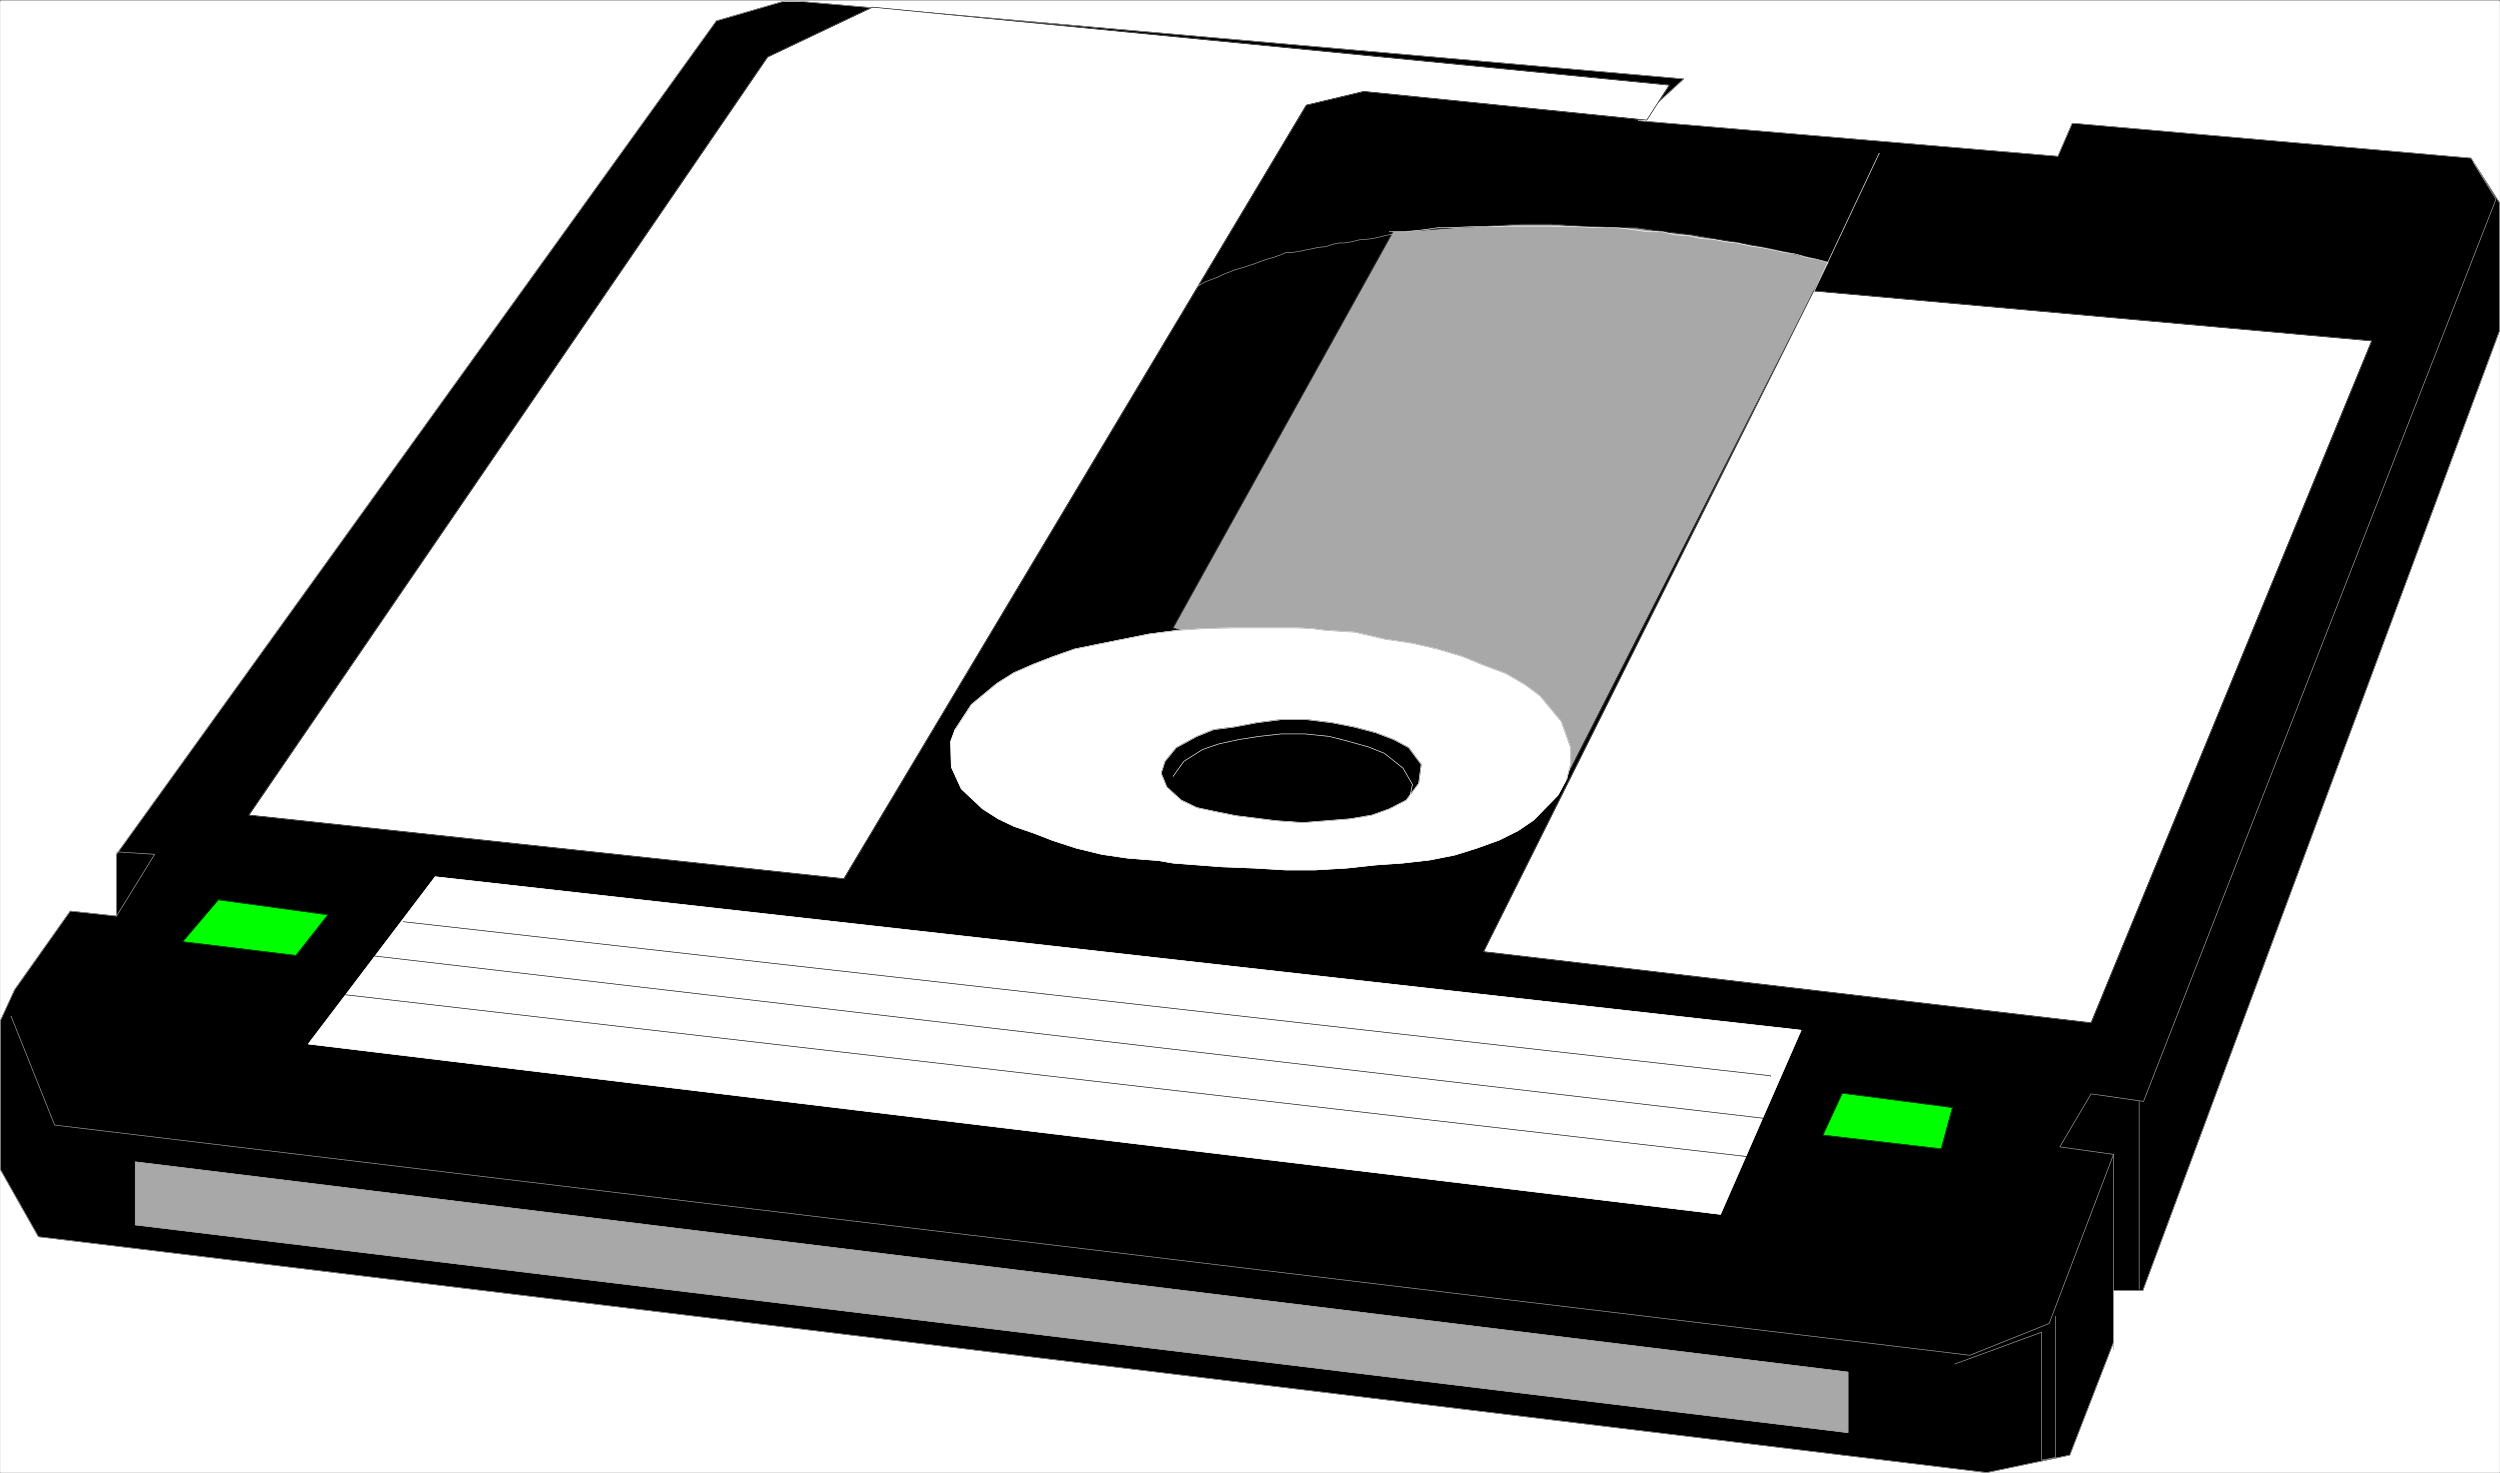 <svg width="3997.011" height="2354.808" viewBox="0 0 2997.758 1766.106" xmlns="http://www.w3.org/2000/svg"><rect x="0" y="0" width="2997.758" height="1766.106" fill="#333333" stroke="none"/><defs><clipPath id="a"><path d="M0 0h2997.016v1763.676H0Zm0 0"/></clipPath></defs><path style="fill:#fff;fill-opacity:1;fill-rule:nonzero;stroke:none" d="M0 1763.676h2997.016V-1.691H0Zm0 0" transform="translate(.371 2.061)"/><g clip-path="url(#a)" transform="translate(.371 2.061)"><path style="fill:#fff;fill-opacity:1;fill-rule:evenodd;stroke:#fff;stroke-width:.19;stroke-linecap:square;stroke-linejoin:bevel;stroke-miterlimit:10;stroke-opacity:1" d="M0 .5h766.5V452H0Zm0 0" transform="matrix(3.91 0 0 -3.91 0 1765.63)"/><path style="fill:#000;fill-opacity:1;fill-rule:evenodd;stroke:#000;stroke-width:.19;stroke-linecap:square;stroke-linejoin:bevel;stroke-miterlimit:10;stroke-opacity:1" d="M766.5 350.8v39.02l-8.81 13.78-122.26 10.71-4.41-10.14-128.77 10.91 13.99 12.81L241.26 452l-21.66-6.31-183.96-255.6v-18.94l-14.18 1.53-17.05-24.1L0 139.01V93.48l11.69-20.66L609.18.5l25.48 5.36 13.42 34.62v15.88h9zm0 0" transform="matrix(3.91 0 0 -3.91 0 1765.63)"/></g><path style="fill:none;stroke:#a8a8a8;stroke-width:.19;stroke-linecap:square;stroke-linejoin:bevel;stroke-miterlimit:10;stroke-opacity:1" d="M766.5 350.8v39.02l-8.81 13.78-122.26 10.71-4.41-10.14-128.77 10.91 13.99 12.81L241.26 452l-21.66-6.31-183.96-255.6v-18.94l-14.18 1.53-17.05-24.1L0 139.01V93.48l11.69-20.66L609.18.5l25.48 5.36 13.42 34.62v15.88h9zm0 0" transform="matrix(3.91 0 0 -3.91 .371 1767.691)"/><path style="fill:#fff;fill-opacity:1;fill-rule:evenodd;stroke:#fff;stroke-width:.19;stroke-linecap:square;stroke-linejoin:bevel;stroke-miterlimit:10;stroke-opacity:1" d="m511.83 425.98-6.9-10.71-86.8 8.8-17.63-4.21-141.81-237.23-182.42 19.51 159.05 232.45 32.19 15.31zm0 0" transform="matrix(3.91 0 0 -3.91 .371 1767.691)"/><path style="fill:none;stroke:#000;stroke-width:.19;stroke-linecap:square;stroke-linejoin:bevel;stroke-miterlimit:10;stroke-opacity:1" d="m511.83 425.98-6.9-10.71-86.8 8.8-17.63-4.21-141.81-237.23-182.42 19.51 159.05 232.45 32.19 15.31zm0 0" transform="matrix(3.91 0 0 -3.91 .371 1767.691)"/><path style="fill:none;stroke:#a8a8a8;stroke-width:.19;stroke-linecap:square;stroke-linejoin:bevel;stroke-miterlimit:10;stroke-opacity:1" d="m758.45 402.26 6.9-11.29-108.08-276.64-16.09 2.3-9.58-16.26 16.48-2.3-19.74-51.85L604 36.47 16.67 107.06 3.26 140.54v-.19" transform="matrix(3.91 0 0 -3.91 .371 1767.691)"/><path style="fill:#fff;fill-opacity:1;fill-rule:evenodd;stroke:#fff;stroke-width:.19;stroke-linecap:square;stroke-linejoin:bevel;stroke-miterlimit:10;stroke-opacity:1" d="m133.37 183.2-38.9-51.27L527.54 79.7l24.72 56.44Zm0 0" transform="matrix(3.91 0 0 -3.91 .371 1767.691)"/><path style="fill:none;stroke:#fff;stroke-width:.19;stroke-linecap:square;stroke-linejoin:bevel;stroke-miterlimit:10;stroke-opacity:1" d="m133.37 183.2-38.9-51.27L527.54 79.7l24.72 56.44Zm0 0" transform="matrix(3.91 0 0 -3.91 .371 1767.691)"/><path style="fill:none;stroke:#000;stroke-width:.19;stroke-linecap:square;stroke-linejoin:bevel;stroke-miterlimit:10;stroke-opacity:1" d="M105.59 147.05 536.55 97.3v-.19m-421.77 61.8 425.79-49.74v-.2M123.6 169.43l419.27-47.25v-.2" transform="matrix(3.91 0 0 -3.91 .371 1767.691)"/><path style="fill:#0f0;fill-opacity:1;fill-rule:evenodd;stroke:#0f0;stroke-width:.19;stroke-linecap:square;stroke-linejoin:bevel;stroke-miterlimit:10;stroke-opacity:1" d="M595.19 99.79 558.97 104l5.94 12.82 33.73-4.4zm0 0" transform="matrix(3.91 0 0 -3.91 .371 1767.691)"/><path style="fill:none;stroke:#000;stroke-width:.19;stroke-linecap:square;stroke-linejoin:bevel;stroke-miterlimit:10;stroke-opacity:1" d="M595.19 99.79 558.97 104l5.94 12.82 33.73-4.4zm0 0" transform="matrix(3.91 0 0 -3.91 .371 1767.691)"/><path style="fill:#0f0;fill-opacity:1;fill-rule:evenodd;stroke:#0f0;stroke-width:.19;stroke-linecap:square;stroke-linejoin:bevel;stroke-miterlimit:10;stroke-opacity:1" d="m90.64 159.1-34.69 4.21 10.93 12.82 33.53-4.6zm0 0" transform="matrix(3.91 0 0 -3.91 .371 1767.691)"/><path style="fill:none;stroke:#000;stroke-width:.19;stroke-linecap:square;stroke-linejoin:bevel;stroke-miterlimit:10;stroke-opacity:1" d="m90.64 159.1-34.69 4.21 10.93 12.82 33.53-4.6zm0 0" transform="matrix(3.91 0 0 -3.91 .371 1767.691)"/><path style="fill:#a8a8a8;fill-opacity:1;fill-rule:evenodd;stroke:#a8a8a8;stroke-width:.19;stroke-linecap:square;stroke-linejoin:bevel;stroke-miterlimit:10;stroke-opacity:1" d="m359.68 259.54 67.45 121.48 5.18.19 4.98.39 9.96.76 9.58.38 9.59.58h9.38l8.44-.58 9-.38 8.82-.19 8.05-1.15 8.43-.95 7.66-1.34 7.28-1.15 7.09-1.34 7.29-1.53 6.7-1.53 6.13-1.53-79.52-156.11zm0 0" transform="matrix(3.91 0 0 -3.91 .371 1767.691)"/><path style="fill:none;stroke:#000;stroke-width:.19;stroke-linecap:square;stroke-linejoin:bevel;stroke-miterlimit:10;stroke-opacity:1" d="m359.68 259.54 67.45 121.48 5.18.19 4.98.39 9.96.76 9.58.38 9.59.58h9.38l8.44-.58 9-.38 8.82-.19 8.05-1.15 8.43-.95 7.66-1.34 7.28-1.15 7.09-1.34 7.29-1.53 6.7-1.53 6.13-1.53-79.52-156.11zm0 0" transform="matrix(3.91 0 0 -3.91 .371 1767.691)"/><path style="fill:none;stroke:#fff;stroke-width:.19;stroke-linecap:square;stroke-linejoin:bevel;stroke-miterlimit:10;stroke-opacity:1" d="M425.98 381.02h5.18l5.17.58 5.17.76h4.99l4.79.19h4.98l4.79.19h14.18l4.02-.19h4.99l4.21-.19h4.6l3.83-.19 4.41-.57 3.83-.58h4.6l3.83-.95 3.84-.2 4.21-.95 3.64-.19 3.84-.77 3.64-.38 4.02-.96 3.07-.38 3.83-.77 3.45-.76 3.64-.57 3.07-.96 3.06-.58 3.45-.95v-.19" transform="matrix(3.91 0 0 -3.91 .371 1767.691)"/><path style="fill:#fff;fill-opacity:1;fill-rule:evenodd;stroke:#fff;stroke-width:.19;stroke-linecap:square;stroke-linejoin:bevel;stroke-miterlimit:10;stroke-opacity:1" d="m397.43 259.54 4.41-.19 4.6-.58 9-.57 9.01-2.11 8.81-1.33 7.48-1.73 7.66-2.29 6.52-2.68 6.7-2.49 5.94-3.44 4.6-3.44 6.52-7.85 2.87-8.03v-4.98l-1.15-4.59-2.68-4.97-7.47-7.66-4.79-3.25-5.75-2.87-6.9-2.49-6.71-2.1-7.66-1.53-8.43-.96-8.24-.57-8.82-.96-9.77-.57h-9.01l-9.58.57-9.96.39-9.97.76-4.98.38-4.41.77-9.58.76-7.86 1.15-7.85 1.91-7.09 2.3-5.94 2.3-6.13 2.1-4.79 2.3-4.8 3.06-6.51 6.12-3.07 6.7-.19 7.84 1.34 3.63 4.99 7.66 7.85 6.5 5.18 3.25 6.13 2.68 5.94 2.3 6.51 2.29 7.48 1.53 7.66 1.53 7.67 1.54 8.81 1.14 8.62.58 8.82.19zm0 0" transform="matrix(3.91 0 0 -3.91 .371 1767.691)"/><path style="fill:none;stroke:#fff;stroke-width:.19;stroke-linecap:square;stroke-linejoin:bevel;stroke-miterlimit:10;stroke-opacity:1" d="m397.43 259.54 4.41-.19 4.6-.58 9-.57 9.01-2.11 8.81-1.33 7.48-1.73 7.66-2.29 6.52-2.68 6.7-2.49 5.94-3.44 4.6-3.44 6.52-7.85 2.87-8.03v-4.98l-1.15-4.59-2.68-4.97-7.47-7.66-4.79-3.25-5.75-2.87-6.9-2.49-6.71-2.1-7.66-1.53-8.43-.96-8.24-.57-8.82-.96-9.77-.57h-9.01l-9.58.57-9.96.39-9.97.76-4.98.38-4.41.77-9.58.76-7.86 1.15-7.85 1.91-7.09 2.3-5.94 2.3-6.13 2.1-4.79 2.3-4.8 3.06-6.51 6.12-3.07 6.7-.19 7.84 1.34 3.63 4.99 7.66 7.85 6.5 5.18 3.25 6.13 2.68 5.94 2.3 6.51 2.29 7.48 1.53 7.66 1.53 7.67 1.54 8.81 1.14 8.62.58 8.82.19zm0 0" transform="matrix(3.91 0 0 -3.91 .371 1767.691)"/><path style="fill:#000;fill-opacity:1;fill-rule:evenodd;stroke:#000;stroke-width:.19;stroke-linecap:square;stroke-linejoin:bevel;stroke-miterlimit:10;stroke-opacity:1" d="m400.5 231.42 7.85-.96 6.9-1.34 6.52-1.72 5.55-2.11 4.6-2.48 3.84-5.17-.77-5.74-3.83-5.16-5.18-2.68-5.36-1.92-6.71-1.14-7.09-.58-7.47-.57-8.05.57-4.6.58-7.67.95-6.7 1.34-5.37 1.15-4.79 2.3-4.41 4.01-1.72 4.21 1.15 3.64 3.45 4.21 6.32 3.44 5.18 2.1 6.13.77 7.09 1.34 7.47.96zm0 0" transform="matrix(3.91 0 0 -3.91 .371 1767.691)"/><path style="fill:none;stroke:#fff;stroke-width:.19;stroke-linecap:square;stroke-linejoin:bevel;stroke-miterlimit:10;stroke-opacity:1" d="m400.5 231.42 7.85-.96 6.9-1.34 6.52-1.72 5.55-2.11 4.6-2.48 3.84-5.17-.77-5.74-3.83-5.16-5.18-2.68-5.36-1.92-6.71-1.14-7.09-.58-7.47-.57-8.05.57-4.6.58-7.67.95-6.7 1.34-5.37 1.15-4.79 2.3-4.41 4.01-1.72 4.21 1.15 3.64 3.45 4.21 6.32 3.44 5.18 2.1 6.13.77 7.09 1.34 7.47.96zm0 0" transform="matrix(3.91 0 0 -3.91 .371 1767.691)"/><path style="fill:none;stroke:#a8a8a8;stroke-width:.19;stroke-linecap:square;stroke-linejoin:bevel;stroke-miterlimit:10;stroke-opacity:1" d="m292.8 228.35 4.99 7.66 7.85 6.5 5.18 3.25 6.13 2.68 5.94 2.3 6.51 2.29 7.48 1.53 7.66 1.53 7.67 1.54 8.81 1.14 8.62.58 8.82.19h18.97l4.41-.19 4.6-.58 9-.57 9.01-2.11 8.81-1.33 7.48-1.73 7.66-2.29 6.52-2.68 6.7-2.49 5.94-3.44 4.6-3.44 6.52-7.85 2.87-8.03v-4.98l-1.15-4.59v-.19" transform="matrix(3.91 0 0 -3.91 .371 1767.691)"/><path style="fill:none;stroke:#a8a8a8;stroke-width:.19;stroke-linecap:square;stroke-linejoin:bevel;stroke-miterlimit:10;stroke-opacity:1" d="m357.19 218.6 3.45 4.21 6.32 3.44 5.18 2.1 6.13.77 7.09 1.34 7.47.96h7.67l7.85-.96 6.9-1.34 6.52-1.72 5.55-2.11 4.6-2.48 3.84-5.17-.77-5.74v-.19" transform="matrix(3.91 0 0 -3.91 .371 1767.691)"/><path style="fill:none;stroke:#fff;stroke-width:.19;stroke-linecap:square;stroke-linejoin:bevel;stroke-miterlimit:10;stroke-opacity:1" d="m359.68 214.01 3.26 4.59 5.75 3.63 4.98 1.72 6.13 1.34 6.13.96 6.9.77h7.28l7.48-.77 5.94-1.53 6.13-1.72 4.79-1.92 5.75-4.59 2.87-4.97-.76-3.64v-.19" transform="matrix(3.91 0 0 -3.91 .371 1767.691)"/><path style="fill:#fff;fill-opacity:1;fill-rule:evenodd;stroke:#fff;stroke-width:.19;stroke-linecap:square;stroke-linejoin:bevel;stroke-miterlimit:10;stroke-opacity:1" d="m454.92 160.25 101.18 202.6 171.12-15.31-86.04-209.1zm0 0" transform="matrix(3.91 0 0 -3.91 .371 1767.691)"/><path style="fill:none;stroke:#000;stroke-width:.19;stroke-linecap:square;stroke-linejoin:bevel;stroke-miterlimit:10;stroke-opacity:1" d="m454.92 160.25 101.18 202.6 171.12-15.31-86.04-209.1zm0 0" transform="matrix(3.91 0 0 -3.91 .371 1767.691)"/><path style="fill:none;stroke:#a8a8a8;stroke-width:.19;stroke-linecap:square;stroke-linejoin:bevel;stroke-miterlimit:10;stroke-opacity:1" d="m429.43 380.83-4.6-.96-2.3-.57-1.72-.38-1.73-.19-2.3-.19-2.3-.58-2.29-.38h-1.54l-1.91-.38-2.3-.77-2.3-.19-1.54-.38-2.1-.39-1.73-.38-2.3-.38h-2.11l-1.72-.77-2.11-.76-2.11-.58-2.1-.76-1.54-.57-2.3-.77-1.72-.57-2.11-.58-3.45-1.34-1.91-.95-3.65-1.34-2.68-1.53V364" transform="matrix(3.91 0 0 -3.91 .371 1767.691)"/><path style="fill:none;stroke:#fff;stroke-width:.19;stroke-linecap:square;stroke-linejoin:bevel;stroke-miterlimit:10;stroke-opacity:1" d="m556.29 362.85 19.93 42.28v-.19" transform="matrix(3.91 0 0 -3.91 .371 1767.691)"/><path style="fill:none;stroke:#a8a8a8;stroke-width:.19;stroke-linecap:square;stroke-linejoin:bevel;stroke-miterlimit:10;stroke-opacity:1" d="m599.4 33.79 26.64 9.76V4.33l4.21.76v43.43-.19m17.83 49.74V38.19m7.85 76.14V56.75M35.64 171.15l11.69 18.94-11.69.77v-.19" transform="matrix(3.91 0 0 -3.91 .371 1767.691)"/><path style="fill:#a8a8a8;fill-opacity:1;fill-rule:evenodd;stroke:#a8a8a8;stroke-width:.19;stroke-linecap:square;stroke-linejoin:bevel;stroke-miterlimit:10;stroke-opacity:1" d="M566.64 31.3V12.74L41.39 76.45v19.32Zm0 0" transform="matrix(3.91 0 0 -3.91 .371 1767.691)"/><path style="fill:none;stroke:#a8a8a8;stroke-width:.19;stroke-linecap:square;stroke-linejoin:bevel;stroke-miterlimit:10;stroke-opacity:1" d="M566.64 31.3V12.74L41.39 76.45v19.32Zm0 0" transform="matrix(3.91 0 0 -3.91 .371 1767.691)"/></svg>

